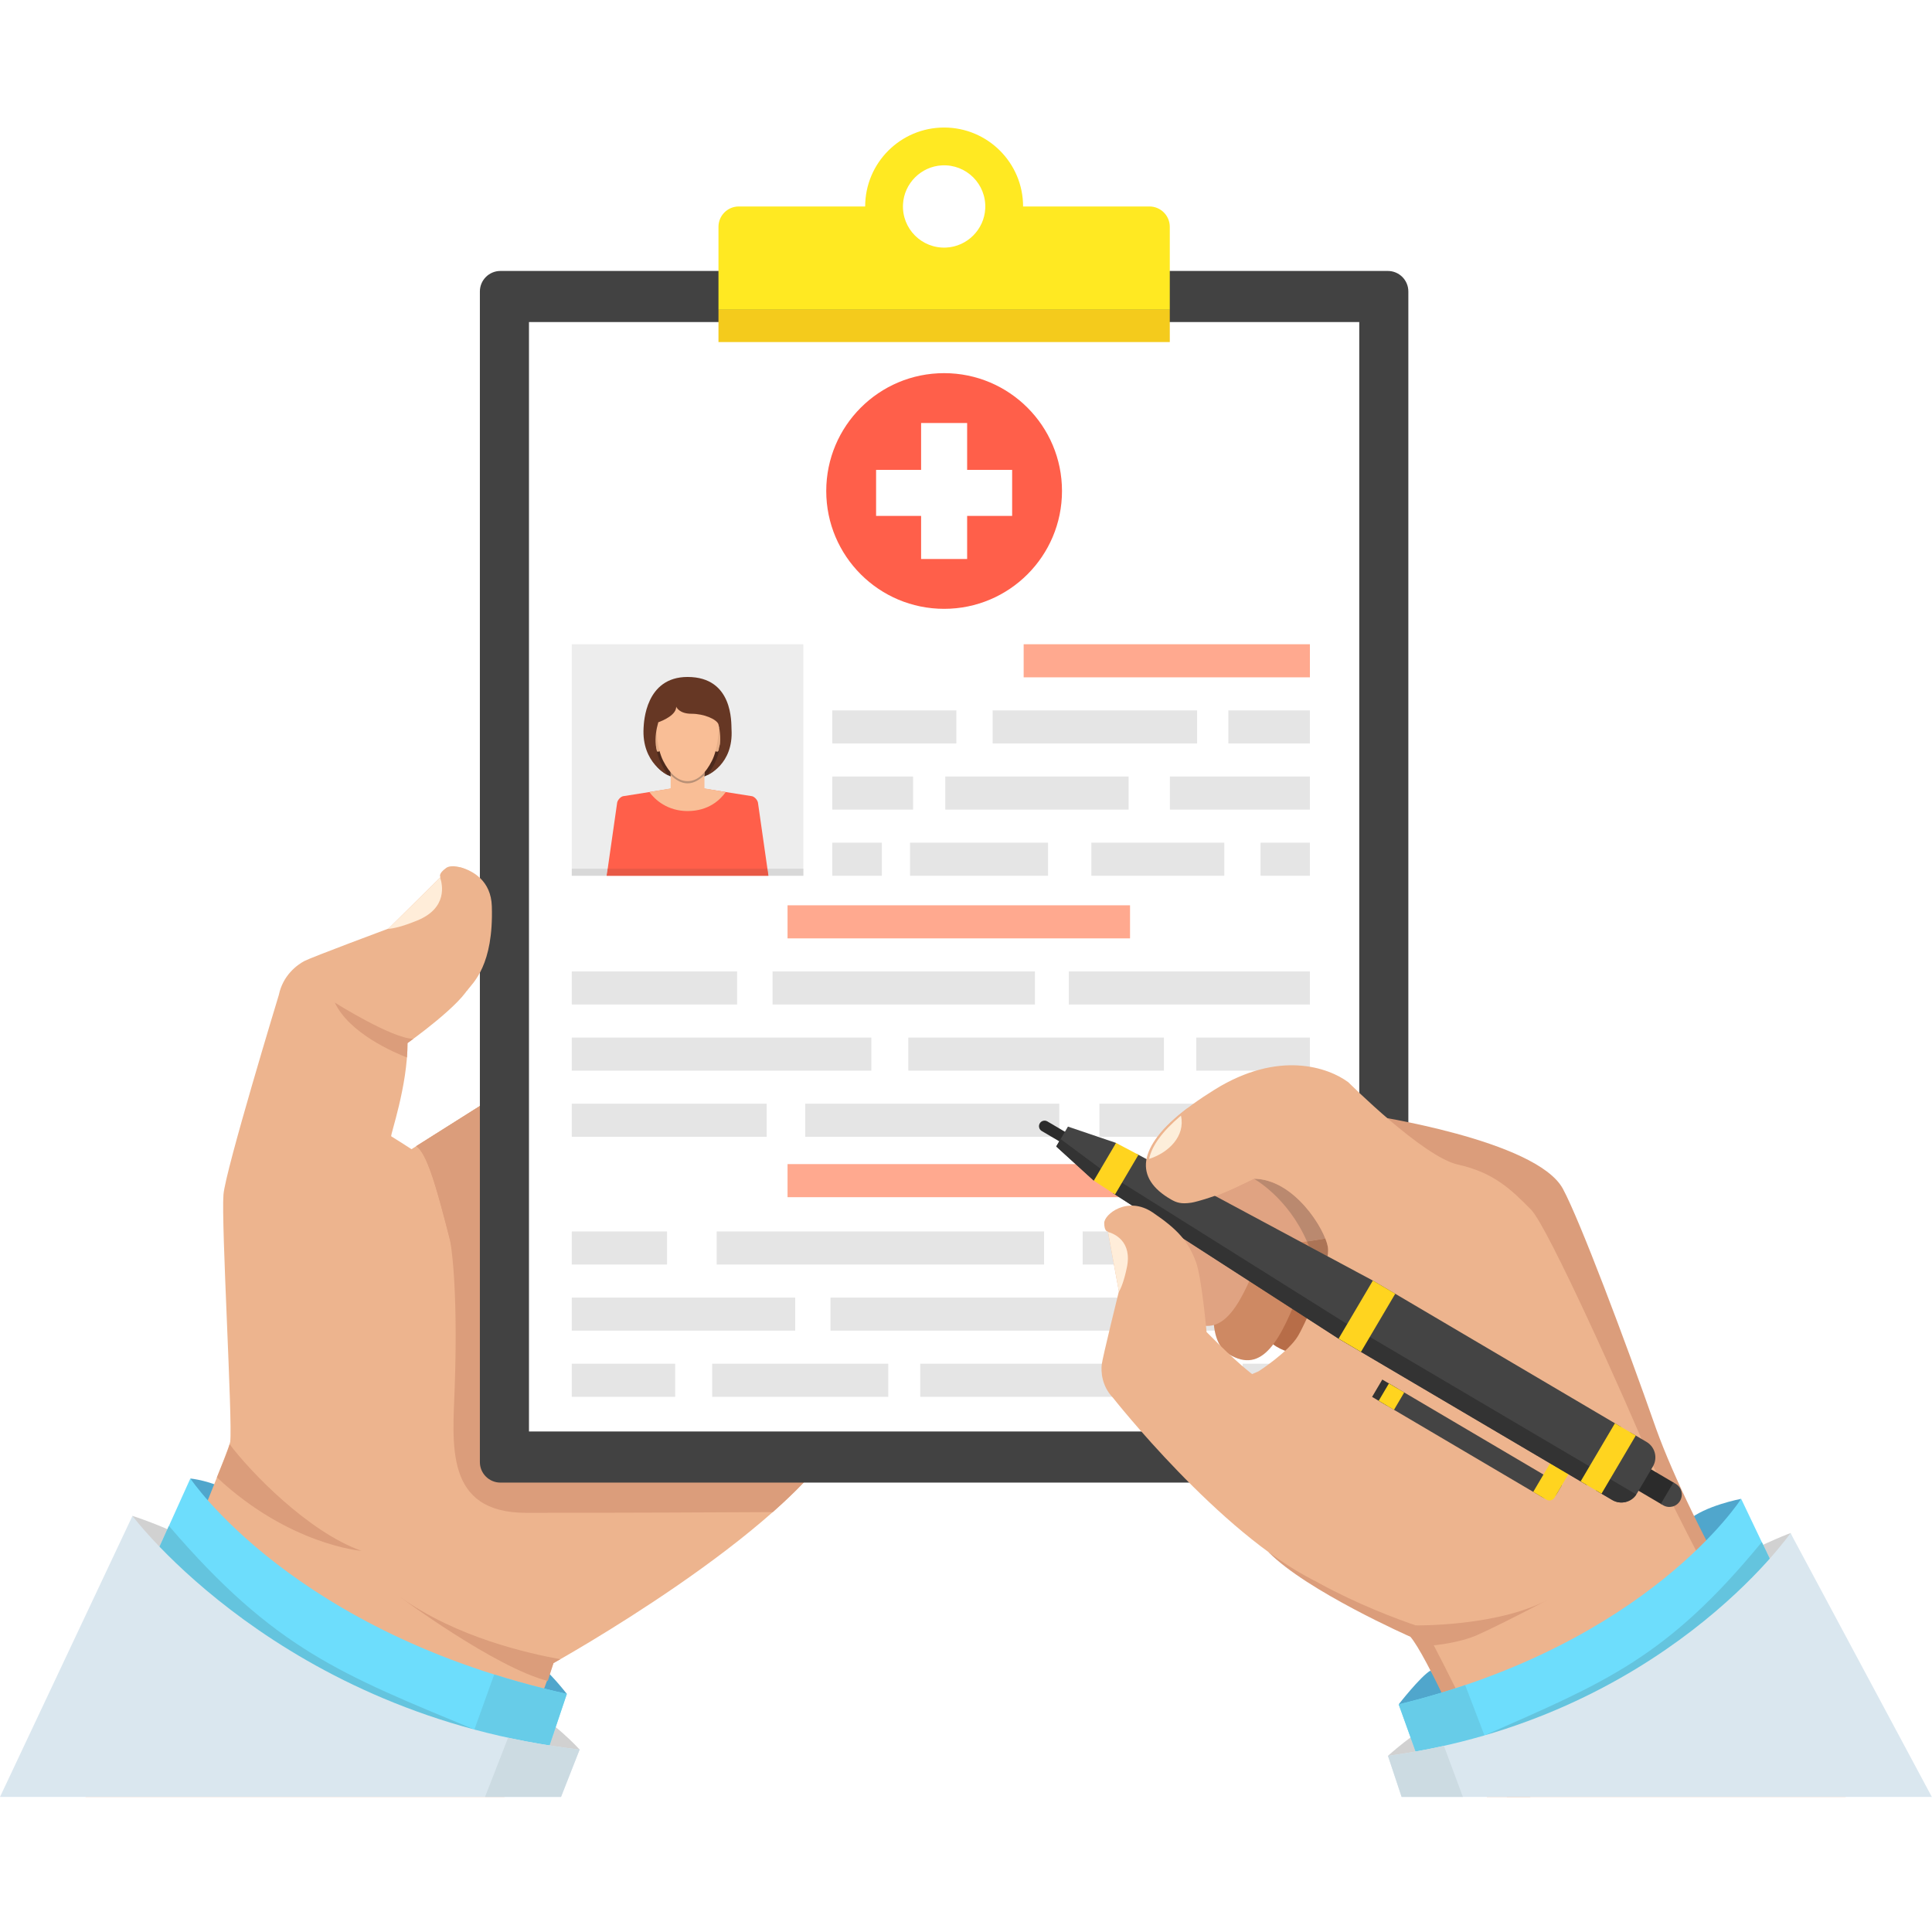 <svg version="1.0" preserveAspectRatio="xMidYMid meet" height="1080" viewBox="0 0 810 810" zoomAndPan="magnify" width="1080" xmlns:xlink="http://www.w3.org/1999/xlink" xmlns="http://www.w3.org/2000/svg"><defs><clipPath id="d63c992094"><path clip-rule="nonzero" d="M 301 53.156 L 491 53.156 L 491 130 L 301 130 Z M 301 53.156"></path></clipPath><clipPath id="640ef553f1"><path clip-rule="nonzero" d="M 581.07 642 L 809.934 642 L 809.934 753.367 L 581.07 753.367 Z M 581.07 642"></path></clipPath></defs><rect fill-opacity="1" height="972" y="-81" fill="#ffffff" width="972" x="-81"></rect><rect fill-opacity="1" height="972" y="-81" fill="#ffffff" width="972" x="-81"></rect><path fill-rule="nonzero" fill-opacity="1" d="M 237.648 710.18 C 237.648 710.18 229.738 699.953 224.984 697.254 L 222.539 713.324 L 237.648 710.18" fill="#50a6cc"></path><path fill-rule="nonzero" fill-opacity="1" d="M 79.805 619.867 C 79.805 619.867 88.723 620.73 96.262 625.328 L 86.23 640.566 L 79.805 619.867" fill="#50a6cc"></path><path fill-rule="nonzero" fill-opacity="1" d="M 243.012 733.508 C 243.012 733.508 232.246 721.531 219.707 715.258 L 215.078 738.645 L 243.012 733.508" fill="#d1d1d1"></path><path fill-rule="nonzero" fill-opacity="1" d="M 55.535 635.547 L 51.133 653.871 L 71.074 668.719 L 83.148 647.121 C 67.918 639.395 55.535 635.547 55.535 635.547" fill="#d1d1d1"></path><path fill-rule="nonzero" fill-opacity="1" d="M 244.816 436.164 L 172.52 481.801 C 172.52 481.801 164.547 476.656 164.027 476.402 C 163.516 476.145 170.914 455.316 170.844 437.32 C 170.844 437.32 194.246 420.738 197.078 412.891 C 199.906 405.051 205.371 396.312 205.309 381.016 C 205.238 365.719 190.781 361.281 187.109 363.852 C 183.445 366.422 184.668 367.773 184.668 367.773 L 162.871 389.305 C 162.871 389.305 130.598 401.328 127.574 402.934 C 124.551 404.539 118.617 408.887 116.902 417.137 C 116.902 417.137 94.539 490.57 93.691 500.824 C 92.699 512.906 97.547 595.441 96.523 604.441 C 95.969 609.301 35.871 753.367 35.871 753.367 L 211.477 753.367 L 232.055 697.254 C 232.055 697.254 329.777 643.004 352.93 600.84 L 244.816 436.164" fill="#edb48e"></path><path fill-rule="nonzero" fill-opacity="1" d="M 201.371 463.586 L 174.488 480.559 C 179.91 484.043 184.504 503.359 192.949 536.824 C 192.949 536.824 221.082 540.051 221.832 535.086 C 224.219 519.277 201.555 478.145 201.371 463.586" fill="#db9d7b"></path><path fill-rule="nonzero" fill-opacity="1" d="M 337.301 621.207 L 337.496 619.867 C 337.496 619.867 216.109 479.484 201.371 463.586 L 174.488 480.559 C 178.926 483.41 182.801 496.852 188.688 519.953 C 188.695 519.988 192.176 536.863 190.652 581.352 C 189.824 605.469 186.145 634.262 220.609 634.262 C 261.188 634.262 304.051 634.059 323.988 633.949 C 328.762 629.723 333.254 625.461 337.301 621.207" fill="#db9d7b"></path><path fill-rule="nonzero" fill-opacity="1" d="M 140.371 420.348 C 146.43 433.238 165.328 441.312 170.613 443.355 C 170.77 441.332 170.852 439.309 170.844 437.32 C 170.844 437.32 171.781 436.656 173.297 435.535 C 164.375 435.434 140.371 420.348 140.371 420.348" fill="#db9d7b"></path><path fill-rule="nonzero" fill-opacity="1" d="M 167.633 669.492 C 167.633 669.492 207.598 699.152 229.66 704.746 L 232.055 697.254 C 232.055 697.254 233.066 696.695 234.91 695.641 C 221.941 693.242 191.793 686.781 167.633 669.492" fill="#db9d7b"></path><path fill-rule="nonzero" fill-opacity="1" d="M 96.297 605.523 C 95.66 607.895 93.918 612.16 90.938 619.402 C 121.379 647.836 151.559 650.203 151.559 650.203 C 129.105 642.246 104.684 616.766 96.297 605.523" fill="#db9d7b"></path><path fill-rule="nonzero" fill-opacity="1" d="M 184.523 367.918 L 162.871 389.305 C 162.871 389.305 162.742 389.352 162.504 389.441 C 164.773 389.348 168.562 388.52 174.914 385.93 C 187.785 380.688 185.496 370.77 184.523 367.918" fill="#ffedd9"></path><path fill-rule="nonzero" fill-opacity="1" d="M 59.473 664.883 L 79.805 619.867 C 79.805 619.867 123.082 684.727 237.648 710.18 L 227.656 739.891 C 227.656 739.891 142.211 756.281 59.473 664.883" fill="#6dddfc"></path><path fill-rule="nonzero" fill-opacity="1" d="M 198.895 725.125 C 167.508 717.391 99.723 709.344 59.473 664.883 L 70.828 639.738 C 115.133 691.473 143.328 702.031 198.895 725.125" fill="#64c4de"></path><path fill-rule="nonzero" fill-opacity="1" d="M 225.559 740.211 C 225.566 740.211 225.578 740.211 225.586 740.203 C 225.578 740.211 225.566 740.211 225.559 740.211 M 225.586 740.203 C 226.852 740.039 227.562 739.91 227.645 739.898 C 227.562 739.91 226.852 740.039 225.586 740.203" fill="#eaeaea"></path><path fill-rule="nonzero" fill-opacity="1" d="M 237.496 710.137 C 237.484 710.137 237.469 710.137 237.457 710.133 C 237.469 710.137 237.484 710.137 237.496 710.137 M 237.34 710.105 C 237.324 710.105 237.312 710.098 237.293 710.098 C 237.312 710.098 237.324 710.105 237.34 710.105 M 236.988 710.027 C 236.977 710.027 236.961 710.023 236.949 710.023 C 236.961 710.023 236.977 710.027 236.988 710.027 M 236.832 709.996 C 236.82 709.996 236.805 709.988 236.793 709.988 C 236.805 709.988 236.82 709.996 236.832 709.996 M 236.492 709.918 C 236.477 709.914 236.465 709.914 236.449 709.906 C 236.465 709.914 236.477 709.914 236.492 709.918 M 236.332 709.887 C 236.32 709.879 236.301 709.871 236.293 709.871 C 236.305 709.879 236.32 709.879 236.332 709.887 M 236.156 709.836 C 236.148 709.836 236.148 709.836 236.141 709.836 C 236.141 709.836 236.148 709.836 236.156 709.836 M 235.992 709.805 C 235.973 709.797 235.965 709.797 235.945 709.797 C 235.957 709.797 235.973 709.805 235.992 709.805 M 235.836 709.77 C 235.82 709.77 235.801 709.762 235.785 709.754 C 235.809 709.762 235.82 709.77 235.836 709.77 M 235.664 709.727 C 235.656 709.727 235.645 709.727 235.637 709.723 C 235.645 709.727 235.648 709.727 235.664 709.727 M 235.492 709.688 C 235.473 709.688 235.457 709.68 235.438 709.68 C 235.457 709.68 235.473 709.688 235.492 709.688 M 235.344 709.66 C 235.32 709.652 235.301 709.645 235.281 709.645 C 235.301 709.645 235.32 709.652 235.344 709.66 M 235.18 709.617 C 235.164 709.613 235.152 709.613 235.137 709.605 C 235.152 709.613 235.164 709.613 235.18 709.617 M 235 709.578 C 234.98 709.57 234.953 709.562 234.934 709.562 C 234.953 709.57 234.973 709.57 235 709.578 M 234.852 709.543 C 234.828 709.535 234.801 709.531 234.781 709.531 C 234.801 709.531 234.824 709.535 234.852 709.543 M 234.691 709.508 C 234.672 709.504 234.633 709.496 234.617 709.488 C 234.637 709.496 234.664 709.504 234.691 709.508 M 234.5 709.461 C 234.473 709.453 234.445 709.449 234.418 709.449 C 234.445 709.449 234.473 709.453 234.5 709.461 M 234.359 709.426 C 234.332 709.422 234.305 709.422 234.277 709.414 C 234.305 709.422 234.332 709.422 234.359 709.426 M 234.207 709.395 C 234.168 709.387 234.125 709.371 234.078 709.367 C 234.125 709.371 234.168 709.387 234.207 709.395 M 234.004 709.344 C 233.977 709.344 233.949 709.34 233.922 709.332 C 233.949 709.34 233.977 709.344 234.004 709.344 M 233.859 709.312 C 233.84 709.312 233.805 709.297 233.777 709.297 C 233.805 709.297 233.832 709.312 233.859 709.312 M 233.723 709.285 C 233.621 709.258 233.516 709.234 233.414 709.207 C 233.516 709.234 233.621 709.258 233.723 709.285 M 233.375 709.203 C 233.332 709.195 233.305 709.18 233.266 709.176 C 233.297 709.18 233.34 709.195 233.375 709.203 M 233.258 709.176 C 233.133 709.148 233.02 709.121 232.895 709.086 C 233.012 709.121 233.133 709.148 233.258 709.176 M 232.887 709.086 C 231.297 708.711 229.703 708.328 228.137 707.93 C 229.711 708.328 231.289 708.711 232.887 709.086" fill="#4d9abc"></path><path fill-rule="nonzero" fill-opacity="1" d="M 228.137 707.93 C 220.848 706.113 213.875 704.145 207.195 702.031 C 213.875 704.137 220.855 706.117 228.137 707.93" fill="#daa785"></path><path fill-rule="nonzero" fill-opacity="1" d="M 211.422 741.031 C 206.422 741.031 200.414 740.766 193.562 739.965 L 198.895 725.125 L 207.195 702.031 C 213.875 704.145 220.848 706.113 228.137 707.93 C 229.703 708.328 231.297 708.711 232.887 709.086 C 232.887 709.086 232.887 709.086 232.895 709.086 C 233.02 709.121 233.133 709.148 233.258 709.176 C 233.258 709.176 233.266 709.176 233.266 709.176 C 233.305 709.18 233.332 709.195 233.375 709.203 C 233.387 709.203 233.402 709.207 233.414 709.207 C 233.516 709.234 233.621 709.258 233.723 709.285 C 233.742 709.285 233.758 709.289 233.777 709.297 C 233.805 709.297 233.84 709.312 233.859 709.312 C 233.887 709.316 233.898 709.324 233.922 709.332 C 233.949 709.34 233.977 709.344 234.004 709.344 C 234.031 709.352 234.059 709.359 234.078 709.367 C 234.125 709.371 234.168 709.387 234.207 709.395 C 234.227 709.398 234.254 709.406 234.277 709.414 C 234.305 709.422 234.332 709.422 234.359 709.426 C 234.379 709.434 234.398 709.441 234.418 709.449 C 234.445 709.449 234.473 709.453 234.5 709.461 C 234.543 709.469 234.578 709.48 234.617 709.488 C 234.633 709.496 234.672 709.504 234.691 709.508 C 234.719 709.516 234.754 709.523 234.781 709.531 C 234.801 709.531 234.828 709.535 234.852 709.543 C 234.879 709.551 234.906 709.559 234.934 709.562 C 234.953 709.562 234.98 709.57 235 709.578 C 235.043 709.586 235.09 709.598 235.137 709.605 C 235.152 709.613 235.164 709.613 235.18 709.617 C 235.211 709.625 235.246 709.633 235.281 709.645 C 235.301 709.645 235.32 709.652 235.344 709.66 C 235.375 709.668 235.402 709.672 235.438 709.68 C 235.457 709.68 235.473 709.688 235.492 709.688 C 235.539 709.699 235.59 709.715 235.637 709.723 C 235.645 709.727 235.656 709.727 235.664 709.727 C 235.703 709.742 235.746 709.75 235.785 709.754 C 235.801 709.762 235.82 709.77 235.836 709.77 C 235.867 709.777 235.902 709.781 235.945 709.797 C 235.965 709.797 235.973 709.797 235.992 709.805 C 236.039 709.816 236.086 709.824 236.141 709.836 C 236.148 709.836 236.148 709.836 236.156 709.836 C 236.195 709.852 236.246 709.863 236.293 709.871 C 236.301 709.871 236.32 709.879 236.332 709.887 C 236.375 709.891 236.41 709.898 236.449 709.906 C 236.465 709.914 236.477 709.914 236.492 709.918 C 236.594 709.941 236.688 709.961 236.793 709.988 C 236.805 709.988 236.82 709.996 236.832 709.996 C 236.875 710 236.914 710.016 236.949 710.023 C 236.961 710.023 236.977 710.027 236.988 710.027 C 237.094 710.051 237.195 710.078 237.293 710.098 C 237.312 710.098 237.324 710.105 237.34 710.105 C 237.379 710.117 237.414 710.125 237.457 710.133 C 237.469 710.137 237.484 710.137 237.496 710.137 C 237.543 710.152 237.598 710.164 237.648 710.18 L 227.656 739.891 C 227.656 739.891 227.652 739.891 227.645 739.898 C 227.562 739.91 226.852 740.039 225.586 740.203 C 225.578 740.211 225.566 740.211 225.559 740.211 C 222.98 740.547 218.121 741.031 211.422 741.031" fill="#67cce8"></path><path fill-rule="nonzero" fill-opacity="1" d="M 55.535 635.547 L 0 753.367 L 235.211 753.367 L 243.012 733.508 C 117.867 719.113 55.535 635.547 55.535 635.547" fill="#dae7ef"></path><path fill-rule="nonzero" fill-opacity="1" d="M 235.211 753.367 L 243.012 733.508 C 232.582 732.309 222.578 730.621 213.02 728.551 L 203.348 753.367 L 235.211 753.367" fill="#ccdbe2"></path><path fill-rule="nonzero" fill-opacity="1" d="M 581.852 621.586 L 209.809 621.586 C 205.047 621.586 201.191 617.73 201.191 612.98 L 201.191 122.207 C 201.191 117.449 205.047 113.598 209.809 113.598 L 581.852 113.598 C 586.602 113.598 590.457 117.449 590.457 122.207 L 590.457 612.98 C 590.457 617.73 586.602 621.586 581.852 621.586" fill="#424242"></path><path fill-rule="nonzero" fill-opacity="1" d="M 221.777 600.156 L 569.875 600.156 L 569.875 135.023 L 221.777 135.023 Z M 221.777 600.156" fill="#ffffff"></path><path fill-rule="nonzero" fill-opacity="1" d="M 490.438 143.41 L 301.223 143.41 L 301.223 129.863 L 490.438 129.863 L 490.438 143.41" fill="#f4cb1c"></path><path fill-rule="nonzero" fill-opacity="1" d="M 239.727 367.152 L 336.801 367.152 L 336.801 270.102 L 239.727 270.102 Z M 239.727 367.152" fill="#ededed"></path><path fill-rule="nonzero" fill-opacity="1" d="M 303.336 315.172 C 303.336 319.281 300.586 322.938 296.449 325.023 C 294.09 326.219 291.289 326.867 288.258 326.867 C 285.238 326.867 282.434 326.219 280.07 325.023 C 275.938 322.938 273.191 319.281 273.191 315.172 C 273.191 308.715 279.938 303.477 288.258 303.477 C 296.586 303.477 303.336 308.715 303.336 315.172" fill="#4c291c"></path><path fill-rule="nonzero" fill-opacity="1" d="M 303.449 306.727 C 303.355 306.074 302.801 304.949 301.652 305.16 C 300.496 305.363 299.711 306.629 299.711 306.629 L 299.375 314.203 L 299.363 314.414 C 299.363 314.414 301.27 316.52 301.453 313.711 C 301.453 313.711 301.723 312.27 302.328 311.426 C 302.945 310.586 303.711 308.414 303.449 306.727" fill="#e8b089"></path><path fill-rule="nonzero" fill-opacity="1" d="M 276.773 306.629 C 276.773 306.629 275.992 305.363 274.84 305.16 C 273.684 304.949 273.137 306.074 273.035 306.727 C 272.883 307.73 274.047 311.277 274.156 311.426 C 274.762 312.27 275.035 313.711 275.035 313.711 C 275.215 316.52 277.121 314.414 277.121 314.414 L 277.117 314.203 L 276.773 306.629" fill="#e8b089"></path><path fill-rule="nonzero" fill-opacity="1" d="M 322.164 367.152 L 317.766 336.43 C 317.48 335.293 316.398 334.125 315.367 333.824 L 290.141 329.828 C 289.105 329.531 287.418 329.531 286.387 329.828 L 261.16 333.824 C 260.125 334.125 259.047 335.293 258.758 336.43 L 254.363 367.152 L 322.164 367.152" fill="#ff5f4a"></path><path fill-rule="nonzero" fill-opacity="1" d="M 288.246 340.039 C 297.141 340.039 301.961 335.293 304.266 332.07 L 290.125 329.668 C 289.094 329.367 287.406 329.367 286.371 329.668 L 272.262 332.07 C 274.559 335.289 279.852 340.039 288.246 340.039" fill="#f9be96"></path><path fill-rule="nonzero" fill-opacity="1" d="M 281.176 316.191 L 281.176 330.812 C 281.176 334.723 284.348 336.355 288.258 336.355 C 292.176 336.355 295.348 334.723 295.348 330.812 L 295.348 316.191 L 281.176 316.191" fill="#f9be96"></path><path fill-rule="nonzero" fill-opacity="1" d="M 288.258 328.418 C 285.52 328.418 283.16 326.859 281.176 324.934 L 281.176 321.25 L 295.348 321.25 L 295.348 324.926 C 293.367 326.859 291.008 328.418 288.258 328.418" fill="#b99176"></path><path fill-rule="nonzero" fill-opacity="1" d="M 288.258 288.27 C 288.238 288.27 273.664 289.652 274.824 301.578 C 275.297 307.547 275.551 314.012 278.059 319.008 C 280.602 323.996 283.93 327.512 288.258 327.512 C 292.594 327.512 295.922 323.996 298.461 319.008 C 300.977 314.012 301.23 307.547 301.699 301.578 C 302.863 289.652 288.285 288.27 288.258 288.27" fill="#f9be96"></path><path fill-rule="nonzero" fill-opacity="1" d="M 306.691 305.707 C 306.539 303.191 307.496 283.82 288.258 283.82 C 270.613 283.82 269.973 302.781 269.828 305.098 C 268.918 319.984 280.07 325.023 280.07 325.023 C 273.492 315.508 274.359 308.707 275.992 302.816 C 278.02 302.082 283.508 299.773 283.508 296.289 C 283.508 296.289 284.609 299.246 289.895 299.246 C 295.18 299.246 300.367 301.523 301.188 303.602 C 302.836 310.137 302.219 317.832 296.449 325.023 C 296.449 325.023 307.602 320.586 306.691 305.707" fill="#663724"></path><path fill-rule="nonzero" fill-opacity="1" d="M 336.801 367.152 L 322.164 367.152 L 321.738 364.199 L 336.801 364.199 L 336.801 367.152 M 254.363 367.152 L 239.727 367.152 L 239.727 364.199 L 254.785 364.199 L 254.363 367.152" fill="#d8d8d8"></path><path fill-rule="nonzero" fill-opacity="1" d="M 322.164 367.152 L 254.363 367.152 L 254.785 364.199 L 321.738 364.199 L 322.164 367.152" fill="#e85946"></path><path fill-rule="nonzero" fill-opacity="1" d="M 549.184 270.102 L 429.172 270.102 L 429.172 283.973 L 549.184 283.973 L 549.184 270.102" fill="#ffa98f"></path><path fill-rule="nonzero" fill-opacity="1" d="M 400.965 297.832 L 348.938 297.832 L 348.938 311.695 L 400.965 311.695 L 400.965 297.832" fill="#e5e5e5"></path><path fill-rule="nonzero" fill-opacity="1" d="M 501.887 297.832 L 416.168 297.832 L 416.168 311.695 L 501.887 311.695 L 501.887 297.832" fill="#e5e5e5"></path><path fill-rule="nonzero" fill-opacity="1" d="M 514.98 297.832 L 514.98 311.695 L 549.184 311.695 L 549.184 297.832 L 514.98 297.832" fill="#e5e5e5"></path><path fill-rule="nonzero" fill-opacity="1" d="M 382.812 325.562 L 348.938 325.562 L 348.938 339.422 L 382.812 339.422 L 382.812 325.562" fill="#e5e5e5"></path><path fill-rule="nonzero" fill-opacity="1" d="M 396.32 325.562 L 396.32 339.422 L 473.172 339.422 L 473.172 325.562 L 396.32 325.562" fill="#e5e5e5"></path><path fill-rule="nonzero" fill-opacity="1" d="M 490.484 325.562 L 490.484 339.422 L 549.184 339.422 L 549.184 325.562 L 490.484 325.562" fill="#e5e5e5"></path><path fill-rule="nonzero" fill-opacity="1" d="M 369.719 353.293 L 348.938 353.293 L 348.938 367.152 L 369.719 367.152 L 369.719 353.293" fill="#e5e5e5"></path><path fill-rule="nonzero" fill-opacity="1" d="M 439.395 353.293 L 381.539 353.293 L 381.539 367.152 L 439.395 367.152 L 439.395 353.293" fill="#e5e5e5"></path><path fill-rule="nonzero" fill-opacity="1" d="M 513.293 353.293 L 457.551 353.293 L 457.551 367.152 L 513.293 367.152 L 513.293 353.293" fill="#e5e5e5"></path><path fill-rule="nonzero" fill-opacity="1" d="M 528.488 353.293 L 528.488 367.152 L 549.184 367.152 L 549.184 353.293 L 528.488 353.293" fill="#e5e5e5"></path><path fill-rule="nonzero" fill-opacity="1" d="M 473.77 379.551 L 330.184 379.551 L 330.184 393.418 L 473.77 393.418 L 473.77 379.551" fill="#ffa98f"></path><path fill-rule="nonzero" fill-opacity="1" d="M 309.035 407.281 L 239.727 407.281 L 239.727 421.148 L 309.035 421.148 L 309.035 407.281" fill="#e5e5e5"></path><path fill-rule="nonzero" fill-opacity="1" d="M 323.898 407.281 L 323.898 421.148 L 433.895 421.148 L 433.895 407.281 L 323.898 407.281" fill="#e5e5e5"></path><path fill-rule="nonzero" fill-opacity="1" d="M 448.102 407.281 L 448.102 421.148 L 549.184 421.148 L 549.184 407.281 L 448.102 407.281" fill="#e5e5e5"></path><path fill-rule="nonzero" fill-opacity="1" d="M 365.305 435.012 L 239.727 435.012 L 239.727 448.871 L 365.305 448.871 L 365.305 435.012" fill="#e5e5e5"></path><path fill-rule="nonzero" fill-opacity="1" d="M 487.98 435.012 L 380.816 435.012 L 380.816 448.871 L 487.98 448.871 L 487.98 435.012" fill="#e5e5e5"></path><path fill-rule="nonzero" fill-opacity="1" d="M 501.547 435.012 L 501.547 448.871 L 549.184 448.871 L 549.184 435.012 L 501.547 435.012" fill="#e5e5e5"></path><path fill-rule="nonzero" fill-opacity="1" d="M 321.43 462.738 L 239.727 462.738 L 239.727 476.602 L 321.43 476.602 L 321.43 462.738" fill="#e5e5e5"></path><path fill-rule="nonzero" fill-opacity="1" d="M 337.602 462.738 L 337.602 476.602 L 444.117 476.602 L 444.117 462.738 L 337.602 462.738" fill="#e5e5e5"></path><path fill-rule="nonzero" fill-opacity="1" d="M 460.938 476.602 L 549.184 476.602 L 549.184 462.738 L 460.938 462.738 Z M 460.938 476.602" fill="#e5e5e5"></path><path fill-rule="nonzero" fill-opacity="1" d="M 473.77 488.055 L 330.184 488.055 L 330.184 501.926 L 473.77 501.926 L 473.77 488.055" fill="#ffa98f"></path><path fill-rule="nonzero" fill-opacity="1" d="M 279.664 516.293 L 239.727 516.293 L 239.727 530.16 L 279.664 530.16 L 279.664 516.293" fill="#e5e5e5"></path><path fill-rule="nonzero" fill-opacity="1" d="M 437.738 516.293 L 300.477 516.293 L 300.477 530.16 L 437.738 530.16 L 437.738 516.293" fill="#e5e5e5"></path><path fill-rule="nonzero" fill-opacity="1" d="M 453.906 530.16 L 549.184 530.16 L 549.184 516.293 L 453.906 516.293 Z M 453.906 530.16" fill="#e5e5e5"></path><path fill-rule="nonzero" fill-opacity="1" d="M 333.395 544.02 L 239.727 544.02 L 239.727 557.883 L 333.395 557.883 L 333.395 544.02" fill="#e5e5e5"></path><path fill-rule="nonzero" fill-opacity="1" d="M 480.152 544.02 L 348.191 544.02 L 348.191 557.883 L 480.152 557.883 L 480.152 544.02" fill="#e5e5e5"></path><path fill-rule="nonzero" fill-opacity="1" d="M 494.367 544.02 L 494.367 557.883 L 549.184 557.883 L 549.184 544.02 L 494.367 544.02" fill="#e5e5e5"></path><path fill-rule="nonzero" fill-opacity="1" d="M 283.078 571.75 L 239.727 571.75 L 239.727 585.613 L 283.078 585.613 L 283.078 571.75" fill="#e5e5e5"></path><path fill-rule="nonzero" fill-opacity="1" d="M 298.598 571.75 L 298.598 585.613 L 372.406 585.613 L 372.406 571.75 L 298.598 571.75" fill="#e5e5e5"></path><path fill-rule="nonzero" fill-opacity="1" d="M 504.883 571.75 L 385.82 571.75 L 385.82 585.613 L 504.883 585.613 L 504.883 571.75" fill="#e5e5e5"></path><path fill-rule="nonzero" fill-opacity="1" d="M 520.977 571.75 L 520.977 585.613 L 549.184 585.613 L 549.184 571.75 L 520.977 571.75" fill="#e5e5e5"></path><path fill-rule="nonzero" fill-opacity="1" d="M 445.246 205.855 C 445.246 233.141 423.121 255.258 395.828 255.258 C 368.535 255.258 346.406 233.141 346.406 205.855 C 346.406 178.57 368.535 156.445 395.828 156.445 C 423.121 156.445 445.246 178.57 445.246 205.855" fill="#ff5f4a"></path><path fill-rule="nonzero" fill-opacity="1" d="M 424.344 197.004 L 405.477 197.004 L 405.477 177.348 L 386.176 177.348 L 386.176 197.004 L 367.305 197.004 L 367.305 216.297 L 386.176 216.297 L 386.176 234.363 L 405.477 234.363 L 405.477 216.297 L 424.344 216.297 L 424.344 197.004" fill="#ffffff"></path><g clip-path="url(#d63c992094)"><path fill-rule="nonzero" fill-opacity="1" d="M 396.727 103.793 C 386.484 104.312 378.066 95.906 378.586 85.668 C 379.031 76.898 386.16 69.777 394.926 69.332 C 405.168 68.812 413.586 77.219 413.066 87.461 C 412.621 96.23 405.496 103.352 396.727 103.793 Z M 428.934 86.562 C 428.934 68.289 414.109 53.469 395.828 53.469 C 377.547 53.469 362.727 68.289 362.727 86.562 L 309.754 86.562 C 305.043 86.562 301.223 90.383 301.223 95.102 L 301.223 129.863 L 490.438 129.863 L 490.438 95.102 C 490.438 90.383 486.613 86.562 481.898 86.562 L 428.934 86.562" fill="#ffe922"></path></g><path fill-rule="nonzero" fill-opacity="1" d="M 206.199 379.926 C 205.871 369.359 198.43 365.082 192.949 363.613 L 195.688 415.434 C 198.41 411.949 206.977 404.668 206.199 379.926" fill="#edb48e"></path><path fill-rule="nonzero" fill-opacity="1" d="M 729.992 628.391 C 729.992 628.391 714.703 631.25 707.613 637.535 L 716.789 653.887 L 729.992 628.391" fill="#50a6cc"></path><path fill-rule="nonzero" fill-opacity="1" d="M 586.406 714.566 C 586.406 714.566 595.438 702.941 599.762 700.363 L 609.562 714.445 L 586.406 714.566" fill="#50a6cc"></path><path fill-rule="nonzero" fill-opacity="1" d="M 623.406 753.367 L 641.598 753.367 C 623.957 722.316 602.977 676.441 602.977 676.441 L 531.766 650.672 C 547.844 667.062 591.32 686.23 591.32 686.23 C 597.789 693.77 615.891 733.32 623.406 753.367" fill="#db9d7b"></path><path fill-rule="nonzero" fill-opacity="1" d="M 544.746 489.285 C 544.746 489.285 516.285 553.004 534.992 564.477 C 553.699 575.953 560.93 547.754 574.387 511.902 C 587.848 476.055 544.746 489.285 544.746 489.285" fill="#b76d48"></path><path fill-rule="nonzero" fill-opacity="1" d="M 755.875 712.652 C 746.879 700.027 736.582 683.66 733.223 678.02 C 715.844 648.855 701.332 618.398 694.445 599.316 C 681.266 561.703 662.305 511.48 655.258 498.418 C 644.16 477.867 574.188 467.543 574.188 467.543 L 683.875 632.949 C 683.875 632.949 688.281 637.805 693.312 645.812 L 731.445 721.367 L 755.875 735.121 L 755.875 712.652" fill="#db9d7b"></path><path fill-rule="nonzero" fill-opacity="1" d="M 594.316 484.316 C 594.316 484.316 573.543 487.617 553.82 494.223 C 545.621 486.121 524.848 492.5 524.848 492.5 C 524.848 492.5 496.383 556.215 515.09 567.691 C 529.344 576.438 536.941 562.125 545.703 538.941 C 559.234 539.242 576.793 536.23 595.688 532.031 C 636.895 522.887 594.316 484.316 594.316 484.316" fill="#ce8963"></path><path fill-rule="nonzero" fill-opacity="1" d="M 574.188 467.543 C 574.188 467.543 553.301 470.867 533.527 477.504 C 524.082 473.191 508.016 478.117 508.016 478.117 C 508.016 478.117 504.316 486.41 500.461 497.543 C 499.695 498.957 499.188 500.414 498.984 501.926 C 492.664 521.293 487.16 546.504 498.258 553.309 C 513.004 562.359 520.621 546.75 529.773 522.164 C 542.656 521.855 558.566 519.031 575.562 515.266 C 616.766 506.113 574.188 467.543 574.188 467.543" fill="#e0a382"></path><path fill-rule="nonzero" fill-opacity="1" d="M 556.625 526.723 L 548.789 522.512 C 548.516 521.828 548.234 521.152 547.949 520.488 C 550.465 520.125 553.035 519.715 555.66 519.258 C 556.191 520.609 556.547 521.809 556.711 522.77 C 556.883 523.809 556.844 525.148 556.625 526.723" fill="#ac7456"></path><path fill-rule="nonzero" fill-opacity="1" d="M 547.949 520.488 C 539.887 501.938 525.695 494.188 525.695 494.188 C 540.469 494.309 552.078 510.242 555.66 519.258 C 553.035 519.715 550.465 520.125 547.949 520.488" fill="#ba896f"></path><path fill-rule="nonzero" fill-opacity="1" d="M 631.785 753.367 L 773.82 753.367 C 773.82 753.367 727.352 679.785 720.582 667.742 C 708.559 646.348 697.34 622.344 692.852 614.238 C 681.504 586.848 649.016 514.461 641.961 507.223 C 633.406 498.461 625.996 491.523 611.297 488.273 C 596.598 485.023 565.332 453.773 565.332 453.773 C 556.902 447.469 536.031 440.172 509.223 456.84 C 483.367 472.918 468.359 490.477 496.48 502.773 L 504.973 503.242 C 512.723 500.715 525.695 494.188 525.695 494.188 C 542.676 494.324 555.488 515.367 556.711 522.77 C 557.938 530.172 548.172 553.418 544.18 560.133 C 540.18 566.836 527.691 574.914 527.691 574.914 C 522.926 576.938 523.438 576.883 519.758 577.73 L 513.051 633.246 C 537.602 661.738 583.281 678.172 597.133 682.66 C 598.418 683.965 619.008 724.211 631.785 753.367" fill="#edb48e"></path><path fill-rule="nonzero" fill-opacity="1" d="M 593.516 681.457 C 593.516 681.457 627.555 682 648.785 670.773 C 653.281 668.398 631.191 680.188 619.469 685.438 C 611.809 688.867 601.102 689.805 601.102 689.805 L 595.688 688.102 L 593.516 681.457" fill="#db9d7b"></path><path fill-rule="nonzero" fill-opacity="1" d="M 575.254 585.652 L 579.535 578.387 L 585.945 582.168 L 581.66 589.434 L 575.254 585.652" fill="#333333"></path><path fill-rule="nonzero" fill-opacity="1" d="M 652.762 626.191 L 654.793 622.746 L 582.316 580.02 L 578.031 587.285 L 646.684 627.758 C 648.797 629 651.52 628.305 652.762 626.191" fill="#444444"></path><path fill-rule="nonzero" fill-opacity="1" d="M 660.418 613.203 L 652.727 608.672 L 642.816 625.48 L 648.305 628.719 C 649.523 629.43 651.086 629.027 651.805 627.816 L 660.418 613.203" fill="#ffd41f"></path><path fill-rule="nonzero" fill-opacity="1" d="M 449.812 476.457 L 439.121 470.156 C 438.012 469.5 436.578 469.867 435.926 470.984 C 435.27 472.09 435.641 473.52 436.746 474.176 L 447.445 480.477 L 449.812 476.457" fill="#2b2b2b"></path><path fill-rule="nonzero" fill-opacity="1" d="M 682.461 622.355 L 687.754 613.383 L 701.883 621.715 L 696.594 630.688 L 682.461 622.355" fill="#2b2b2b"></path><path fill-rule="nonzero" fill-opacity="1" d="M 696.301 630.512 L 701.59 621.543 L 702.539 622.098 C 705.016 623.559 705.844 626.75 704.379 629.23 C 702.918 631.715 699.723 632.535 697.25 631.07 L 696.301 630.512" fill="#444444"></path><path fill-rule="nonzero" fill-opacity="1" d="M 570.742 550.453 L 575.582 536.891 L 476.434 483.688 L 466.66 500.27 L 561.211 561.25 L 570.742 550.453" fill="#444444"></path><path fill-rule="nonzero" fill-opacity="1" d="M 561.211 561.25 L 566.176 555.98 L 469.562 495.336 L 466.66 500.27 L 561.211 561.25" fill="#333333"></path><path fill-rule="nonzero" fill-opacity="1" d="M 679.617 598.223 L 575.582 536.891 L 561.211 561.25 L 665.254 622.582 L 679.617 598.223" fill="#444444"></path><path fill-rule="nonzero" fill-opacity="1" d="M 668.957 616.285 L 564.922 554.965 L 561.211 561.25 L 665.254 622.582 L 668.957 616.285" fill="#333333"></path><path fill-rule="nonzero" fill-opacity="1" d="M 570.59 566.781 L 584.961 542.422 L 575.582 536.891 L 561.211 561.25 L 570.59 566.781" fill="#ffd41f"></path><path fill-rule="nonzero" fill-opacity="1" d="M 686.254 626.23 L 692.984 614.824 C 695.09 611.25 693.898 606.645 690.324 604.531 L 683.473 600.5 L 669.109 624.852 L 675.961 628.891 C 679.535 630.996 684.145 629.805 686.254 626.23" fill="#444444"></path><path fill-rule="nonzero" fill-opacity="1" d="M 675.961 628.891 C 679.418 630.926 683.844 629.883 686.035 626.574 L 672.719 618.727 L 669.109 624.852 L 675.961 628.891" fill="#333333"></path><path fill-rule="nonzero" fill-opacity="1" d="M 671.441 626.227 L 685.805 601.863 L 677.066 596.719 L 662.695 621.07 L 671.441 626.227" fill="#ffd41f"></path><path fill-rule="nonzero" fill-opacity="1" d="M 465.215 488.629 L 467.91 479.176 L 447.746 472.336 L 442.832 480.668 L 458.582 494.992 L 465.215 488.629" fill="#444444"></path><path fill-rule="nonzero" fill-opacity="1" d="M 458.582 494.992 L 462.746 490.988 L 444.664 477.559 L 442.832 480.668 L 458.582 494.992" fill="#333333"></path><path fill-rule="nonzero" fill-opacity="1" d="M 477.297 484.148 L 467.91 479.176 L 458.582 494.992 L 467.48 500.797 L 477.297 484.148" fill="#ffd41f"></path><path fill-rule="nonzero" fill-opacity="1" d="M 578.031 587.285 L 582.316 580.02 L 588.723 583.801 L 584.441 591.066 L 578.031 587.285" fill="#ffd41f"></path><path fill-rule="nonzero" fill-opacity="1" d="M 499.551 504.223 C 501.859 503.859 510.66 501.254 517.477 498.117 L 525.695 494.188 L 497.883 464.566 C 476.258 480.98 475.668 494.059 490.895 502.848 C 493.184 504.168 495.152 504.91 499.551 504.223" fill="#edb48e"></path><path fill-rule="nonzero" fill-opacity="1" d="M 481.773 485.867 C 482.891 480.461 487.211 474.395 495.125 467.734 C 497.062 476.402 489.809 483.355 481.773 485.867" fill="#fdeeda"></path><path fill-rule="nonzero" fill-opacity="1" d="M 524.941 576.098 C 524.629 575.734 519.562 572.344 505.867 558.465 C 505.867 558.465 503.816 535.457 501.367 528.965 C 498.184 520.5 493.848 515.477 483.293 508.344 C 472.734 501.215 462.898 509.082 462.945 512.805 C 462.992 516.531 464.496 516.324 464.496 516.324 L 469.094 541.418 C 469.094 541.418 462.215 569.25 461.906 572.086 C 461.594 574.914 461.797 581.031 466.672 586.082 C 466.672 586.082 511.383 642.922 551.105 662.695 C 551.105 662.695 525.188 576.379 524.941 576.098" fill="#edb48e"></path><path fill-rule="nonzero" fill-opacity="1" d="M 464.531 516.496 L 469.094 541.418 C 469.094 541.418 469.066 541.527 469.012 541.73 C 470.008 540.133 471.219 537.133 472.414 531.555 C 474.848 520.242 466.953 517.168 464.531 516.496" fill="#ffedd9"></path><path fill-rule="nonzero" fill-opacity="1" d="M 581.914 736.152 C 581.914 736.152 592.379 726.488 603.797 720.465 L 607.727 740.348 L 581.914 736.152" fill="#d1d1d1"></path><path fill-rule="nonzero" fill-opacity="1" d="M 755.875 656.129 L 750.684 642.75 C 750.684 642.75 741.312 646.148 727.441 653.543 L 738.969 673.203 L 755.875 660.059 L 755.875 656.129" fill="#d1d1d1"></path><path fill-rule="nonzero" fill-opacity="1" d="M 749.578 669.449 L 729.992 628.391 C 729.992 628.391 691.391 688.938 586.406 714.566 L 596.176 741.734 C 596.176 741.734 675.152 755.188 749.578 669.449" fill="#6dddfc"></path><path fill-rule="nonzero" fill-opacity="1" d="M 622.371 727.594 C 673.09 705.266 698.844 694.992 738.641 646.52 L 749.578 669.449 C 713.379 711.156 651.113 719.863 622.371 727.594" fill="#64c4de"></path><path fill-rule="nonzero" fill-opacity="1" d="M 596.312 741.758 C 596.305 741.758 596.305 741.758 596.305 741.758 C 596.305 741.758 596.305 741.758 596.312 741.758 M 596.305 741.758 C 596.297 741.758 596.289 741.758 596.285 741.758 C 596.289 741.758 596.297 741.758 596.305 741.758 M 596.285 741.75 C 596.277 741.75 596.27 741.75 596.262 741.75 C 596.27 741.75 596.277 741.75 596.285 741.75 M 596.242 741.75 C 596.242 741.75 596.234 741.742 596.234 741.742 C 596.234 741.742 596.242 741.75 596.242 741.75 M 596.23 741.742 C 596.223 741.742 596.215 741.742 596.207 741.742 C 596.215 741.742 596.223 741.742 596.23 741.742 M 596.207 741.742 C 596.188 741.734 596.176 741.734 596.176 741.734 L 594.93 738.27 L 596.176 741.734 C 596.176 741.734 596.188 741.734 596.207 741.742" fill="#eaeaea"></path><path fill-rule="nonzero" fill-opacity="1" d="M 586.547 714.531 C 586.555 714.531 586.57 714.527 586.582 714.527 C 586.57 714.527 586.562 714.531 586.547 714.531 M 586.684 714.5 C 586.699 714.5 586.711 714.492 586.727 714.492 C 586.711 714.492 586.699 714.5 586.684 714.5 M 587 714.422 C 587.02 714.418 587.035 714.418 587.047 714.41 C 587.035 714.418 587.012 714.418 587 714.422 M 587.148 714.391 C 587.164 714.383 587.176 714.383 587.184 714.375 C 587.172 714.383 587.164 714.383 587.148 714.391 M 587.465 714.309 C 587.477 714.301 587.492 714.301 587.5 714.301 C 587.484 714.301 587.477 714.301 587.465 714.309 M 587.609 714.273 C 587.621 714.266 587.637 714.266 587.648 714.258 C 587.637 714.266 587.613 714.266 587.609 714.273 M 587.922 714.191 C 587.938 714.191 587.949 714.184 587.965 714.184 C 587.949 714.191 587.938 714.191 587.922 714.191 M 588.066 714.156 C 588.078 714.156 588.094 714.148 588.105 714.148 C 588.094 714.148 588.078 714.156 588.066 714.156 M 588.23 714.117 C 588.238 714.117 588.242 714.117 588.242 714.117 C 588.238 714.117 588.238 714.117 588.23 714.117 M 588.379 714.082 C 588.395 714.074 588.406 714.074 588.43 714.066 C 588.406 714.074 588.402 714.074 588.379 714.082 M 588.516 714.047 C 588.539 714.039 588.551 714.035 588.57 714.035 C 588.551 714.035 588.539 714.039 588.516 714.047 M 588.668 714.008 C 588.68 714.008 588.695 714 588.707 714 C 588.695 714 588.676 714.008 588.668 714.008 M 588.824 713.965 C 588.852 713.957 588.879 713.953 588.906 713.953 C 588.879 713.953 588.852 713.957 588.824 713.965 M 588.969 713.93 C 588.988 713.93 589.008 713.926 589.035 713.918 C 589.008 713.926 588.988 713.926 588.969 713.93 M 589.105 713.898 C 589.133 713.891 589.16 713.883 589.188 713.875 C 589.16 713.883 589.133 713.891 589.105 713.898 M 589.289 713.848 C 589.309 713.844 589.336 713.836 589.363 713.836 C 589.336 713.836 589.316 713.844 589.289 713.848 M 589.414 713.82 C 589.441 713.816 589.473 713.809 589.5 713.801 C 589.473 713.801 589.441 713.816 589.414 713.82 M 589.543 713.789 C 589.637 713.762 589.734 713.738 589.836 713.711 C 589.734 713.738 589.645 713.762 589.543 713.789 M 589.863 713.707 C 589.898 713.699 589.926 713.684 589.961 713.68 C 589.926 713.684 589.898 713.699 589.863 713.707 M 589.98 713.672 C 590.09 713.645 590.199 713.617 590.301 713.598 C 590.199 713.617 590.09 713.645 589.98 713.672 M 590.309 713.59 C 595.141 712.352 599.824 711.039 604.371 709.668 C 599.824 711.039 595.141 712.352 590.309 713.59" fill="#4d9abc"></path><path fill-rule="nonzero" fill-opacity="1" d="M 604.371 709.668 C 606.367 709.059 608.328 708.441 610.273 707.82 C 608.328 708.441 606.367 709.066 604.371 709.668" fill="#ca9274"></path><path fill-rule="nonzero" fill-opacity="1" d="M 610.273 707.82 C 611.625 707.383 612.965 706.938 614.285 706.488 C 612.965 706.938 611.625 707.383 610.273 707.82" fill="#daa785"></path><path fill-rule="nonzero" fill-opacity="1" d="M 608.547 742.5 C 601.465 742.5 597.109 741.879 596.312 741.758 C 596.305 741.758 596.305 741.758 596.305 741.758 C 596.297 741.758 596.289 741.758 596.285 741.758 C 596.285 741.758 596.285 741.758 596.285 741.75 C 596.277 741.75 596.27 741.75 596.262 741.75 C 596.258 741.75 596.258 741.75 596.258 741.75 C 596.25 741.75 596.25 741.75 596.242 741.75 C 596.242 741.75 596.234 741.742 596.234 741.742 C 596.23 741.742 596.23 741.742 596.23 741.742 C 596.223 741.742 596.215 741.742 596.207 741.742 C 596.188 741.734 596.176 741.734 596.176 741.734 L 594.93 738.27 L 586.406 714.566 C 586.453 714.555 586.5 714.547 586.547 714.531 C 586.562 714.531 586.57 714.527 586.582 714.527 C 586.617 714.52 586.652 714.504 586.684 714.5 C 586.699 714.5 586.711 714.492 586.727 714.492 C 586.82 714.465 586.91 714.445 587 714.422 C 587.012 714.418 587.035 714.418 587.047 714.41 C 587.082 714.402 587.117 714.395 587.148 714.391 C 587.164 714.383 587.172 714.383 587.184 714.375 C 587.281 714.355 587.375 714.328 587.465 714.309 C 587.477 714.301 587.484 714.301 587.5 714.301 C 587.531 714.285 587.574 714.281 587.609 714.273 C 587.613 714.266 587.637 714.266 587.648 714.258 C 587.746 714.238 587.832 714.219 587.922 714.191 C 587.938 714.191 587.949 714.191 587.965 714.184 C 587.996 714.176 588.031 714.172 588.066 714.156 C 588.078 714.156 588.094 714.148 588.105 714.148 C 588.148 714.137 588.188 714.129 588.23 714.117 C 588.238 714.117 588.238 714.117 588.242 714.117 C 588.293 714.102 588.34 714.09 588.379 714.082 C 588.402 714.074 588.406 714.074 588.43 714.066 C 588.457 714.062 588.484 714.055 588.516 714.047 C 588.539 714.039 588.551 714.035 588.57 714.035 C 588.605 714.027 588.633 714.02 588.668 714.008 C 588.676 714.008 588.695 714 588.707 714 C 588.75 713.984 588.785 713.98 588.824 713.965 C 588.852 713.957 588.879 713.953 588.906 713.953 C 588.922 713.945 588.941 713.938 588.969 713.93 C 588.988 713.926 589.008 713.926 589.035 713.918 C 589.059 713.91 589.086 713.902 589.105 713.898 C 589.133 713.891 589.16 713.883 589.188 713.875 C 589.215 713.871 589.254 713.855 589.289 713.848 C 589.316 713.844 589.336 713.836 589.363 713.836 C 589.379 713.828 589.398 713.82 589.414 713.82 C 589.441 713.816 589.473 713.801 589.5 713.801 C 589.516 713.793 589.527 713.789 589.543 713.789 C 589.645 713.762 589.734 713.738 589.836 713.711 C 589.844 713.711 589.855 713.707 589.863 713.707 C 589.898 713.699 589.926 713.684 589.961 713.68 C 589.965 713.68 589.973 713.68 589.98 713.672 C 590.09 713.645 590.199 713.617 590.301 713.598 C 590.309 713.59 590.309 713.59 590.309 713.59 C 595.141 712.352 599.824 711.039 604.371 709.668 C 606.367 709.066 608.328 708.441 610.273 707.82 C 611.625 707.383 612.965 706.938 614.285 706.488 L 627.562 741.148 C 620.043 742.188 613.602 742.5 608.547 742.5" fill="#67cce8"></path><g clip-path="url(#640ef553f1)"><path fill-rule="nonzero" fill-opacity="1" d="M 809.934 753.367 L 750.684 642.75 C 750.684 642.75 696.852 720.492 581.914 736.152 L 587.641 753.367 L 809.934 753.367" fill="#dae7ef"></path></g><path fill-rule="nonzero" fill-opacity="1" d="M 613.328 753.367 L 605.363 731.953 C 597.836 733.629 590.02 735.051 581.914 736.152 L 587.641 753.367 L 613.328 753.367" fill="#ccdbe2"></path></svg>